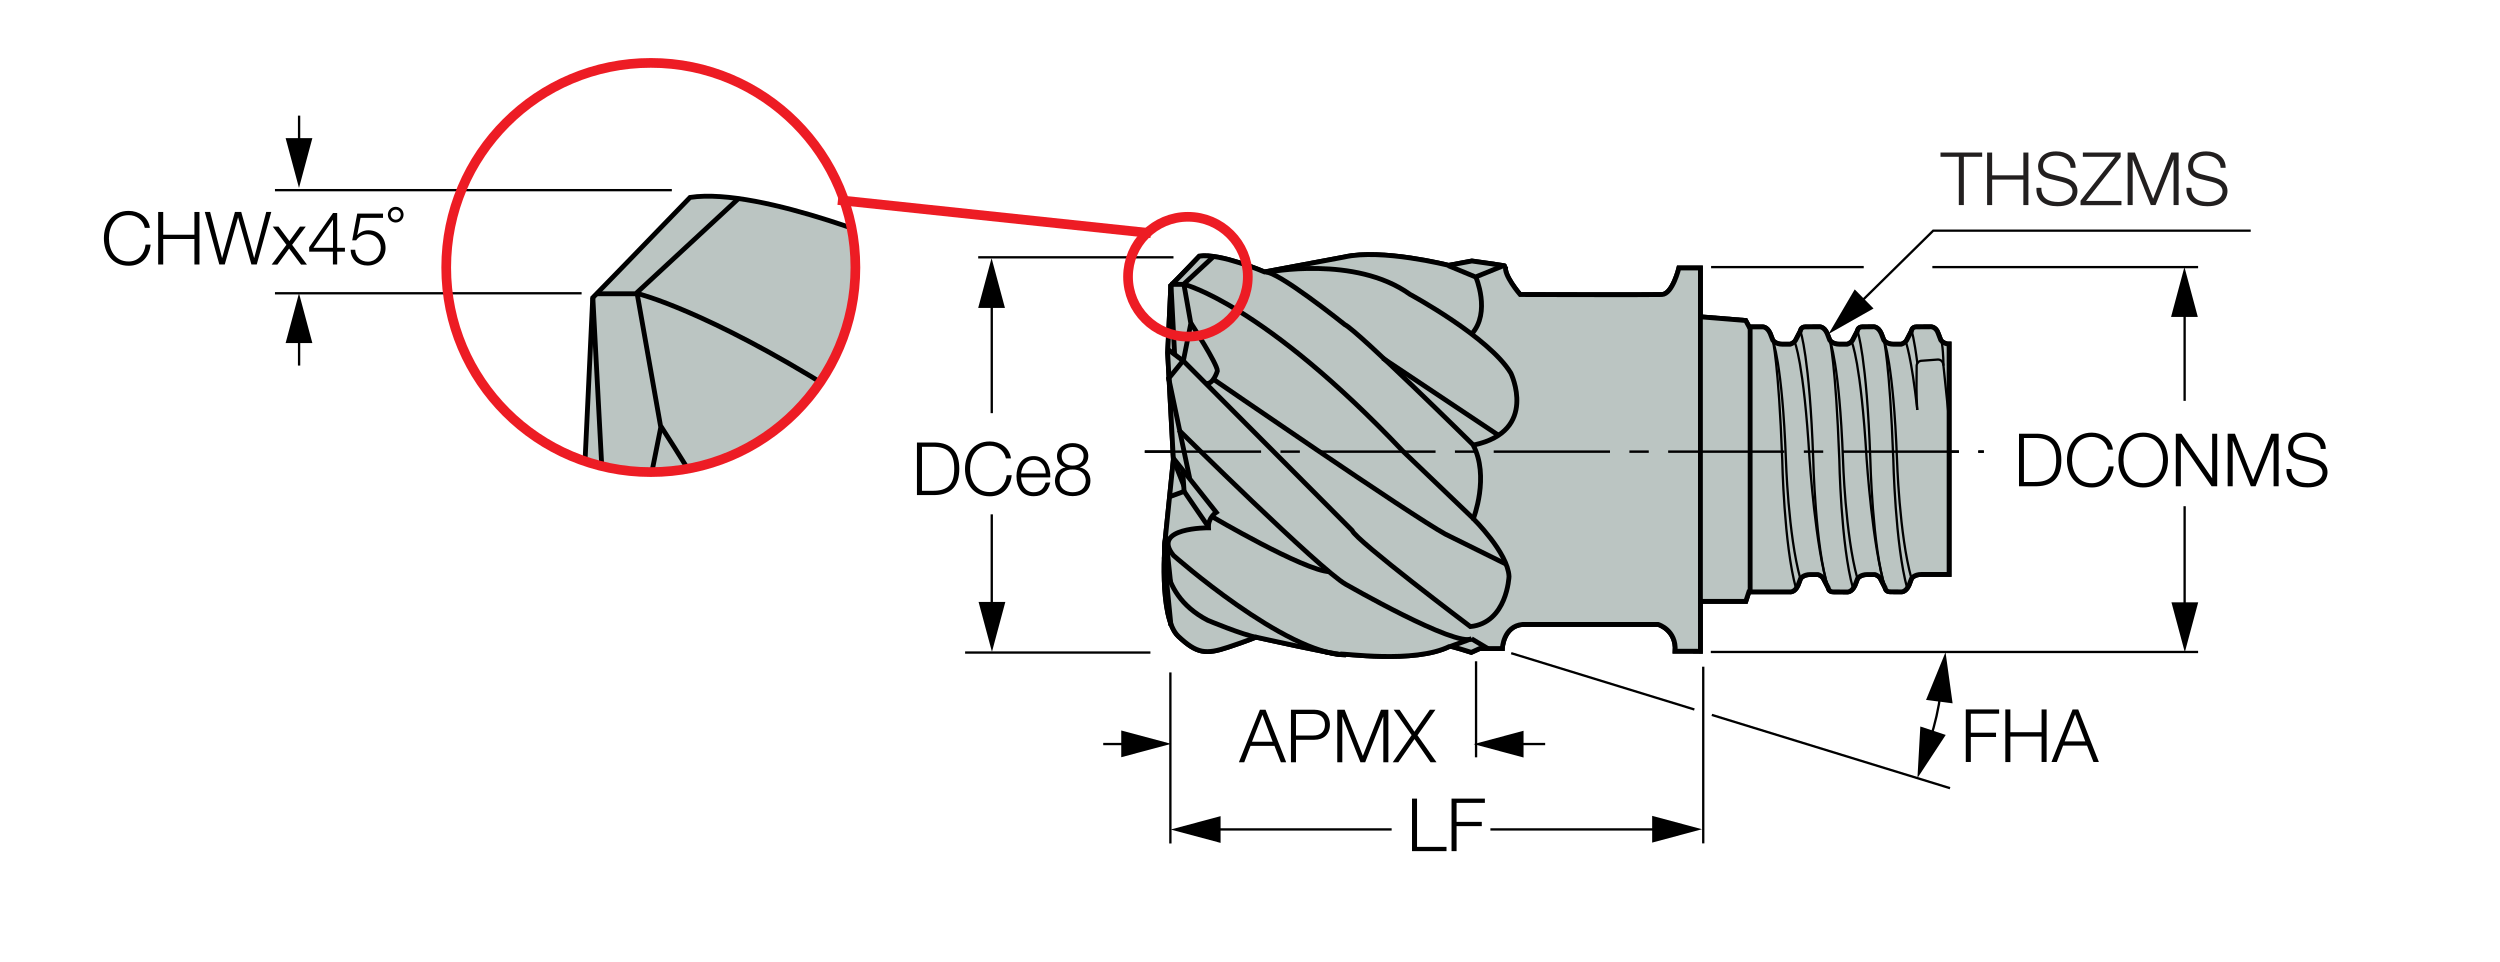 <?xml version="1.0" encoding="utf-8"?>
<!-- Generator: Adobe Illustrator 29.1.0, SVG Export Plug-In . SVG Version: 9.03 Build 55587)  -->
<svg version="1.1" xmlns="http://www.w3.org/2000/svg" xmlns:xlink="http://www.w3.org/1999/xlink" x="0px" y="0px"
	 viewBox="0 0 257.95 99.21" style="enable-background:new 0 0 257.95 99.21;" xml:space="preserve">
<style type="text/css">
	.st0{fill-rule:evenodd;clip-rule:evenodd;fill:#BBC5C2;}
	.st1{fill-rule:evenodd;clip-rule:evenodd;fill:none;stroke:#000000;stroke-width:0.237;stroke-miterlimit:3.864;}
	.st2{fill-rule:evenodd;clip-rule:evenodd;fill:none;stroke:#000000;stroke-width:0.5;stroke-miterlimit:3.864;}
	
		.st3{fill-rule:evenodd;clip-rule:evenodd;fill:none;stroke:#000000;stroke-width:0.25;stroke-miterlimit:3.864;stroke-dasharray:12,2,2,2;}
	.st4{fill:#221F1F;}
	.st5{fill-rule:evenodd;clip-rule:evenodd;fill:none;stroke:#ED1C24;stroke-width:1;stroke-miterlimit:3.864;}
	.st6{clip-path:url(#SVGID_00000058576809808725031570000006109629217991721858_);}
	.st7{fill:none;}
</style>
<g id="Foreground">
	<g>
		<path class="st0" d="M175.45,27.67l0,39.52l-0.94,0l-1.66,0c0.15-2.2-1.75-2.76-1.75-2.76s-13.94,0-14,0
			c-1.99,0.18-2.08,2.49-2.08,2.49h-2.34l-0.86,0.39c0,0-2.11-0.68-2.23-0.62c-3.67,1.83-11.09,0.68-11.33,0.8
			c-0.24,0.12-8.66-1.75-8.66-1.75s-0.85,0.37-2.88,1.04c-2.29,0.76-3.2,0.68-5.13-1.13c-2.08-1.95-1.34-10.11-1.34-10.11l0.83-8.13
			l-0.59-11.01l0.33-6.94c0,0,1.52-1.54,2.94-3.03c2.17-0.33,6.73,1.63,6.73,1.63l8.22-1.54c3.86-0.89,10.77,0.86,10.77,0.86
			l2.4-0.45c0,0,3.52,0.49,3.5,0.53c-0.3,0.86,1.48,2.93,1.48,2.93s13.53,0.04,14.63,0c1.1-0.04,1.75-2.74,1.75-2.74H175.45z"/>
		<path class="st0" d="M175.37,32.54l3.26,0.46h1.41l0.54,0.69l1.23,0.05c0,0,0.51-0.09,0.85,0.68l0.26,0.68
			c0,0,0.26,0.43,1.02,0.43h0.77c0,0,0.34-0.08,0.55-0.38l0.51-0.98c0,0,0.04-0.43,0.51-0.43l1.41-0.01c0,0,0.51-0.08,0.85,0.69
			l0.26,0.68c0,0,0.26,0.43,1.02,0.43h0.77c0,0,0.34-0.08,0.55-0.38l0.51-0.98c0,0,0.04-0.43,0.51-0.43l1.11-0.01
			c0,0,0.51-0.08,0.85,0.69l0.26,0.68c0,0,0.26,0.43,1.02,0.43h0.77c0,0,0.34-0.08,0.55-0.38l0.51-0.98c0,0,0.04-0.43,0.51-0.43
			l1.41-0.01c0,0,0.6-0.08,0.85,0.69l0.26,0.68c0,0,0.18,0.3,0.69,0.4h0.17v23.78h-2.86c-0.77,0-1.02,0.43-1.02,0.43l-0.26,0.68
			c-0.34,0.77-0.85,0.69-0.85,0.69l-1.11-0.01c-0.47,0-0.51-0.43-0.51-0.43L194,59.66c-0.21-0.3-0.55-0.38-0.55-0.38h-0.77
			c-0.77,0-1.02,0.43-1.02,0.43l-0.26,0.68c-0.34,0.77-0.85,0.69-0.85,0.69l-1.41-0.01c-0.47,0-0.51-0.43-0.51-0.43l-0.51-0.98
			c-0.21-0.3-0.55-0.38-0.55-0.38h-0.77c-0.77,0-1.02,0.43-1.02,0.43l-0.26,0.68c-0.34,0.77-0.85,0.68-0.85,0.68l-4.16-0.09
			l-0.54,1.07l-4.45-0.08l-0.15-0.92V32.54z"/>
		<path class="st1" d="M182.91,35.1c0,0,0.6,2.27,0.98,12.3c0,0,0.17,8.84,1.43,13.34"/>
		<path class="st1" d="M182.91,35.1c0,0,0.98,2.27,1.36,12.3c0,0,0.23,7.81,1.49,12.31"/>
		<path class="st1" d="M185.17,35.27c0,0,0.94,2.02,1.54,12.12c0,0,0.6,9.1,1.92,13.25"/>
		<path class="st1" d="M185.77,34.16c0,0,0.94,2.57,1.32,13.23c0,0,0.21,9.1,1.54,13.25"/>
		<path class="st1" d="M188.8,35.1c0,0,0.6,2.27,0.98,12.3c0,0,0.15,8.8,1.41,13.3"/>
		<path class="st1" d="M188.8,35.1c0,0,0.98,2.27,1.36,12.3c0,0,0.23,7.81,1.49,12.31"/>
		<path class="st1" d="M191.06,35.27c0,0,0.94,2.02,1.54,12.12c0,0,0.6,9.1,1.92,13.25"/>
		<path class="st1" d="M191.66,34.16c0,0,0.94,2.57,1.32,13.23c0,0,0.21,9.1,1.53,13.25"/>
		<path class="st1" d="M194.37,35.06c0,0,0.6,2.27,0.98,12.3c0,0,0.19,8.86,1.44,13.36"/>
		<path class="st1" d="M194.37,35.06c0,0,0.98,2.27,1.36,12.3c0,0,0.23,7.81,1.49,12.31"/>
		<path class="st1" d="M196.63,35.24c0,0,0.58,1.44,1.2,7.06"/>
		<path class="st1" d="M197.24,34.12c0,0,0.26,0.74,0.6,3.41"/>
		<path class="st1" d="M201.12,43.47l-0.6-5.79c-0.06-0.64-0.6-0.58-0.6-0.58l-1.73,0.13c-0.38,0.09-0.46,0.4-0.43,0.7
			c-0.02,1.47-0.04,2.74,0.06,4.37"/>
		<path class="st1" d="M200.27,35.06c0,0,0.21,0.32,0.26,2.67"/>
		<path class="st2" d="M174.5,67.19l-1.66,0c0.15-2.2-1.75-2.76-1.75-2.76s-13.94,0-14,0c-1.99,0.18-2.08,2.49-2.08,2.49h-2.34
			l-0.86,0.39c0,0-2.11-0.68-2.23-0.62c-3.67,1.83-11.09,0.68-11.33,0.8c-0.24,0.12-8.66-1.75-8.66-1.75s-0.85,0.37-2.88,1.04
			c-2.29,0.76-3.2,0.68-5.13-1.13c-2.08-1.95-1.34-10.11-1.34-10.11l0.83-8.13l-0.59-11.01l0.33-6.94c0,0,1.65-1.68,2.94-3.03
			c2.17-0.33,6.73,1.63,6.73,1.63l8.22-1.54c3.86-0.89,10.77,0.86,10.77,0.86l2.4-0.45c0,0,3.52,0.49,3.5,0.53
			c-0.3,0.86,1.48,2.93,1.48,2.93s13.53,0.04,14.63,0c1.1-0.04,1.75-2.74,1.75-2.74h2.22V67.2L174.5,67.19z"/>
		<line class="st2" x1="180.58" y1="33.73" x2="180.58" y2="61.05"/>
		<line class="st3" x1="118.12" y1="46.6" x2="204.69" y2="46.6"/>
		<polyline class="st2" points="120.78,29.34 122.11,29.34 125.19,26.49 		"/>
		<polyline class="st2" points="122.15,29.31 122.87,33.37 122.11,37.17 120.59,39.04 122.75,49.34 		"/>
		<path class="st2" d="M121.04,47.24l4.45,5.62c0,0-0.87,0.57-0.8,1.6c0,0-5.97-0.04-3.61,2.85c0,0,11.55,10.22,17.79,10.26"/>
		<line class="st2" x1="120.13" y1="57.51" x2="120.82" y2="64.54"/>
		<path class="st2" d="M120.28,55.49c0,0-1.29,5.59,4.33,8.51c0,0,3.61,1.52,5.17,1.79"/>
		<line class="st2" x1="120.78" y1="60.09" x2="120.28" y2="55.34"/>
		<polyline class="st2" points="120.63,51.27 122.18,50.7 124.73,54.43 		"/>
		<line class="st2" x1="122.03" y1="48.54" x2="122.18" y2="50.78"/>
		<line class="st2" x1="121.08" y1="47.43" x2="122.15" y2="50.13"/>
		<path class="st2" d="M125.03,53.29c0,0,9.5,5.59,12.16,5.7"/>
		<path class="st2" d="M121.62,44.36c0,0,14.56,14.4,17.22,15.92c0,0,11.44,6.57,13.04,5.62"/>
		<path class="st2" d="M149.63,66.7c0,0,1.94-0.68,2.2-0.8"/>
		<line class="st2" x1="151.83" y1="65.91" x2="153.54" y2="66.93"/>
		<path class="st2" d="M151.98,53.48c0,0,3.61,3.53,3.72,6c0,0-0.19,4.79-3.99,5.17c0,0-11.82-8.89-12.2-9.92l-17.52-17.6"/>
		<path class="st2" d="M122.87,33.33c0,0,2.74,4.22,2.74,4.94c0,0-0.42,1.44-1.18,1.29"/>
		<line class="st2" x1="122.15" y1="37.29" x2="120.47" y2="36.03"/>
		<line class="st2" x1="120.82" y1="29.34" x2="121.2" y2="36.6"/>
		<path class="st2" d="M122.18,29.34c0,0,8.17,2.01,22.58,17.22l7.3,6.99"/>
		<path class="st2" d="M152.02,53.52c0,0,1.71-4.37-0.04-7.64c0,0-11.93-11.78-13.23-12.39c0,0-7.07-5.66-8.21-5.4"/>
		<path class="st2" d="M130.77,28.09c0,0,9.05-1.79,14.71,2.28c0,0,8.17,4.41,10.41,8.13c0,0,2.89,5.97-3.8,7.41"/>
		<line class="st2" x1="142.67" y1="36.95" x2="154.64" y2="44.93"/>
		<path class="st2" d="M125.17,39.11c0,0,20.47,14.1,23.96,16l6.31,3.12"/>
		<polyline class="st2" points="149.43,27.41 152.25,28.58 155.06,27.44 		"/>
		<path class="st2" d="M152.25,28.51c0,0,1.63,3.72-0.42,5.97"/>
		<path class="st2" d="M175.46,32.69l4.66,0.38l0.36,0.66h1.32c0,0,0.51-0.09,0.85,0.68l0.26,0.68c0,0,0.26,0.43,1.02,0.43h0.77
			c0,0,0.34-0.08,0.55-0.38l0.51-0.98c0,0,0.04-0.43,0.51-0.43l1.41-0.01c0,0,0.51-0.08,0.85,0.69l0.26,0.68
			c0,0,0.26,0.43,1.02,0.43h0.77c0,0,0.34-0.08,0.55-0.38l0.51-0.98c0,0,0.04-0.43,0.51-0.43l1.11-0.01c0,0,0.51-0.08,0.85,0.69
			l0.26,0.68c0,0,0.26,0.43,1.02,0.43h0.77c0,0,0.34-0.08,0.55-0.38l0.51-0.98c0,0,0.04-0.43,0.51-0.43l1.41-0.01
			c0,0,0.6-0.08,0.85,0.69l0.26,0.68c0,0,0.18,0.3,0.69,0.4h0.17v23.78h-2.86c-0.77,0-1.02,0.43-1.02,0.43l-0.26,0.68
			c-0.34,0.77-0.85,0.69-0.85,0.69l-1.11-0.01c-0.47,0-0.51-0.43-0.51-0.43L194,59.66c-0.21-0.3-0.55-0.38-0.55-0.38h-0.77
			c-0.77,0-1.02,0.43-1.02,0.43l-0.26,0.68c-0.34,0.77-0.85,0.69-0.85,0.69l-1.41-0.01c-0.47,0-0.51-0.43-0.51-0.43l-0.51-0.98
			c-0.21-0.3-0.55-0.38-0.55-0.38h-0.77c-0.77,0-1.02,0.43-1.02,0.43l-0.26,0.68c-0.34,0.77-0.85,0.68-0.85,0.68h-4.22l-0.32,0.98
			h-4.68"/>
	</g>
</g>
<g id="Background">
	<g>
		<g>
			<polygon points="191.74,31.58 191.57,31.41 199.42,23.68 232.23,23.68 232.23,23.92 199.52,23.92 			"/>
		</g>
		<g>
			<polygon points="191.37,29.86 188.67,34.46 193.31,31.83 			"/>
		</g>
	</g>
	<g>
		<rect x="120.64" y="69.38" width="0.24" height="17.65"/>
	</g>
	<g>
		<rect x="175.62" y="68.79" width="0.24" height="18.23"/>
	</g>
	<g>
		<rect x="152.18" y="68.23" width="0.24" height="9.91"/>
	</g>
	<g>
		<rect x="100.93" y="26.43" width="20.15" height="0.24"/>
	</g>
	<g>
		<rect x="99.58" y="67.21" width="19.12" height="0.24"/>
	</g>
	<g>
		<g>
			<rect x="102.21" y="53.07" width="0.24" height="9.98"/>
		</g>
		<g>
			<polygon points="100.97,62.11 102.35,67.26 103.73,62.11 			"/>
		</g>
	</g>
	<g>
		<g>
			<rect x="102.21" y="30.83" width="0.24" height="11.8"/>
		</g>
		<g>
			<polygon points="103.69,31.77 102.31,26.63 100.93,31.77 			"/>
		</g>
	</g>
	<g>
		<g>
			<rect x="125" y="85.46" width="18.59" height="0.24"/>
		</g>
		<g>
			<polygon points="125.94,84.21 120.79,85.59 125.94,86.97 			"/>
		</g>
	</g>
	<g>
		<g>
			<path d="M145.69,82.4h0.52v4.98h3.04v0.44h-3.56V82.4z"/>
		</g>
		<g>
			<path d="M149.77,82.4h3.44v0.44h-2.92v1.96h2.6v0.44h-2.6v2.58h-0.52V82.4z"/>
		</g>
	</g>
	<g>
		<g>
			<rect x="156.26" y="76.65" width="3.17" height="0.24"/>
		</g>
		<g>
			<polygon points="157.2,75.4 152.05,76.78 157.2,78.16 			"/>
		</g>
	</g>
	<g>
		<g>
			<rect x="113.83" y="76.65" width="2.8" height="0.24"/>
		</g>
		<g>
			<polygon points="115.69,78.13 120.84,76.75 115.69,75.37 			"/>
		</g>
	</g>
	<g>
		<g>
			<rect x="153.78" y="85.46" width="17.63" height="0.24"/>
		</g>
		<g>
			<polygon points="170.47,86.94 175.61,85.56 170.47,84.18 			"/>
		</g>
	</g>
	<g>
		<rect x="176.55" y="27.44" width="15.75" height="0.24"/>
	</g>
	<g>
		<rect x="199.38" y="27.44" width="27.42" height="0.24"/>
	</g>
	<g>
		<g>
			<rect x="225.29" y="52.23" width="0.24" height="10.87"/>
		</g>
		<g>
			<polygon points="224.05,62.15 225.43,67.3 226.81,62.15 			"/>
		</g>
	</g>
	<g>
		<g>
			<rect x="225.29" y="31.76" width="0.24" height="9.6"/>
		</g>
		<g>
			<polygon points="226.77,32.7 225.39,27.55 224.01,32.7 			"/>
		</g>
	</g>
	<g>
		<g>
			<path d="M208.32,44.75h1.88c1.63,0.04,2.49,0.93,2.49,2.71c0,1.78-0.86,2.67-2.49,2.71h-1.88V44.75z M208.83,49.73h1.1
				c1.56,0.01,2.23-0.65,2.23-2.27c0-1.62-0.68-2.28-2.23-2.27h-1.1V49.73z"/>
		</g>
		<g>
			<path d="M217.49,46.39c-0.18-0.84-0.87-1.31-1.66-1.31c-1.44,0-2.04,1.2-2.04,2.39c0,1.19,0.61,2.39,2.04,2.39
				c1,0,1.64-0.77,1.74-1.74h0.52c-0.14,1.33-0.99,2.18-2.26,2.18c-1.71,0-2.56-1.34-2.56-2.83c0-1.48,0.85-2.83,2.56-2.83
				c1.03,0,2.04,0.62,2.18,1.75H217.49z"/>
		</g>
		<g>
			<path d="M221.14,44.64c1.7,0,2.55,1.34,2.55,2.83c0,1.48-0.85,2.83-2.55,2.83c-1.71,0-2.56-1.34-2.56-2.83
				C218.58,45.98,219.43,44.64,221.14,44.64z M221.14,49.85c1.43,0,2.04-1.2,2.04-2.39c0-1.18-0.61-2.39-2.04-2.39
				c-1.44,0-2.04,1.2-2.04,2.39C219.1,48.65,219.71,49.85,221.14,49.85z"/>
		</g>
		<g>
			<path d="M224.5,44.75h0.58l3.16,4.59h0.01v-4.59h0.52v5.42h-0.58l-3.16-4.59h-0.01v4.59h-0.52V44.75z"/>
		</g>
		<g>
			<path d="M229.84,44.75h0.76l1.88,4.76l1.87-4.76h0.76v5.42h-0.52v-4.69h-0.01l-1.85,4.69h-0.49l-1.86-4.69h-0.01v4.69h-0.52
				V44.75z"/>
		</g>
		<g>
			<path d="M236.43,48.39c-0.02,1.12,0.78,1.46,1.77,1.46c0.57,0,1.44-0.31,1.44-1.1c0-0.62-0.62-0.86-1.12-0.98l-1.21-0.3
				c-0.64-0.16-1.22-0.46-1.22-1.31c0-0.53,0.34-1.53,1.87-1.53c1.07,0,2.01,0.58,2.01,1.69h-0.52c-0.03-0.83-0.71-1.25-1.48-1.25
				c-0.71,0-1.36,0.27-1.36,1.08c0,0.51,0.38,0.72,0.82,0.83l1.32,0.33c0.77,0.21,1.4,0.54,1.4,1.43c0,0.37-0.15,1.55-2.07,1.55
				c-1.28,0-2.23-0.58-2.16-1.9H236.43z"/>
		</g>
	</g>
	<g>
		<g>
			<path d="M14.94,23.51c-0.18-0.84-0.87-1.31-1.66-1.31c-1.44,0-2.04,1.2-2.04,2.39c0,1.19,0.61,2.39,2.04,2.39
				c1,0,1.64-0.77,1.74-1.74h0.52c-0.14,1.33-0.99,2.18-2.26,2.18c-1.71,0-2.56-1.34-2.56-2.83c0-1.48,0.85-2.83,2.56-2.83
				c1.03,0,2.04,0.62,2.18,1.75H14.94z"/>
		</g>
		<g>
			<path d="M16.32,21.87h0.52v2.35h3.22v-2.35h0.52v5.42h-0.52v-2.63h-3.22v2.63h-0.52V21.87z"/>
		</g>
		<g>
			<path d="M21.13,21.87h0.55l1.23,4.75h0.01l1.32-4.75h0.65l1.33,4.75h0.01l1.24-4.75h0.52l-1.5,5.42h-0.55l-1.37-4.85h-0.01
				l-1.37,4.85h-0.56L21.13,21.87z"/>
		</g>
		<g>
			<path d="M29.55,25.26l-1.41-1.88h0.6l1.12,1.49l1.09-1.49h0.6l-1.41,1.88l1.53,2.04h-0.61l-1.23-1.65l-1.21,1.65h-0.59
				L29.55,25.26z"/>
		</g>
		<g>
			<path d="M31.9,25.51l2.46-3.53h0.43v3.59h0.8v0.4h-0.8v1.32h-0.44v-1.32H31.9V25.51z M34.36,25.57v-2.89h-0.01l-2.01,2.89H34.36z
				"/>
		</g>
		<g>
			<path d="M36.65,25.77c0.02,0.74,0.58,1.23,1.31,1.23c0.82,0,1.33-0.68,1.33-1.45c0-0.78-0.57-1.38-1.36-1.38
				c-0.47,0-0.93,0.23-1.18,0.63h-0.41l0.52-2.76h2.66v0.44h-2.32l-0.34,1.76l0.02,0.01c0.27-0.31,0.71-0.49,1.12-0.49
				c1.09,0,1.78,0.77,1.78,1.84c0,1.04-0.83,1.8-1.85,1.8c-0.99,0-1.72-0.62-1.75-1.63H36.65z"/>
		</g>
		<g>
			<path d="M40.83,21.34c0.45,0,0.81,0.36,0.81,0.81s-0.37,0.81-0.81,0.81s-0.81-0.36-0.81-0.81S40.38,21.34,40.83,21.34z
				 M40.83,22.67c0.29,0,0.52-0.23,0.52-0.52c0-0.29-0.23-0.52-0.52-0.52c-0.29,0-0.52,0.23-0.52,0.52
				C40.32,22.44,40.54,22.67,40.83,22.67z"/>
		</g>
	</g>
	<g>
		<g>
			<path d="M94.61,45.66h1.88c1.63,0.04,2.49,0.93,2.49,2.71s-0.86,2.67-2.49,2.71h-1.88V45.66z M95.13,50.64h1.1
				c1.56,0.01,2.23-0.65,2.23-2.27s-0.68-2.28-2.23-2.27h-1.1V50.64z"/>
		</g>
		<g>
			<path d="M103.79,47.3c-0.18-0.84-0.87-1.31-1.66-1.31c-1.44,0-2.04,1.2-2.04,2.39c0,1.19,0.61,2.39,2.04,2.39
				c1,0,1.64-0.77,1.74-1.74h0.52c-0.14,1.33-0.99,2.18-2.26,2.18c-1.71,0-2.56-1.34-2.56-2.83s0.85-2.83,2.56-2.83
				c1.03,0,2.04,0.62,2.18,1.75H103.79z"/>
		</g>
		<g>
			<path d="M105.36,49.25c0.01,0.7,0.37,1.54,1.29,1.54c0.7,0,1.08-0.41,1.23-1h0.48c-0.21,0.89-0.72,1.41-1.71,1.41
				c-1.25,0-1.77-0.96-1.77-2.07c0-1.03,0.52-2.07,1.77-2.07c1.26,0,1.76,1.1,1.72,2.2H105.36z M107.9,48.85
				c-0.02-0.72-0.47-1.4-1.25-1.4c-0.78,0-1.22,0.68-1.29,1.4H107.9z"/>
		</g>
		<g>
			<path d="M111.42,48.22v0.01c0.68,0.14,1.09,0.65,1.09,1.36c0,1.07-0.84,1.6-1.83,1.6s-1.83-0.53-1.83-1.6
				c0.02-0.69,0.43-1.24,1.08-1.36v-0.01c-0.55-0.17-0.87-0.58-0.87-1.17c0-0.91,0.83-1.33,1.61-1.33c0.79,0,1.62,0.42,1.62,1.33
				C112.29,47.62,111.96,48.06,111.42,48.22z M112.03,49.59c0-0.77-0.64-1.17-1.35-1.15c-0.73-0.02-1.35,0.37-1.35,1.15
				c0,0.8,0.61,1.2,1.35,1.2S112.03,50.4,112.03,49.59z M111.81,47.05c0-0.61-0.49-0.93-1.13-0.93c-0.58,0-1.14,0.32-1.14,0.93
				c0,0.71,0.58,1,1.14,0.99C111.26,48.05,111.81,47.73,111.81,47.05z"/>
		</g>
	</g>
	<g>
		<g>
			<path d="M130,73.23h0.58l2.13,5.42h-0.55l-0.66-1.69h-2.47l-0.65,1.69h-0.55L130,73.23z M129.18,76.53h2.13l-1.05-2.78
				L129.18,76.53z"/>
		</g>
		<g>
			<path d="M133.2,73.23h2.41c0.97,0,1.61,0.57,1.61,1.55c0,0.98-0.64,1.55-1.61,1.55h-1.89v2.32h-0.52V73.23z M133.72,75.89h1.78
				c0.71,0,1.21-0.36,1.21-1.11c0-0.74-0.49-1.11-1.21-1.11h-1.78V75.89z"/>
		</g>
		<g>
			<path d="M137.98,73.23h0.76l1.88,4.76l1.87-4.76h0.76v5.42h-0.52v-4.69h-0.02l-1.85,4.69h-0.49l-1.86-4.69h-0.01v4.69h-0.52
				V73.23z"/>
		</g>
		<g>
			<path d="M143.8,73.23h0.61l1.53,2.27l1.59-2.27h0.58l-1.85,2.64l1.96,2.78h-0.62l-1.65-2.39l-1.67,2.39h-0.58l1.95-2.8
				L143.8,73.23z"/>
		</g>
	</g>
	<g>
		<g>
			<path d="M202.83,73.2h3.44v0.44h-2.92v1.96h2.6v0.44h-2.6v2.58h-0.52V73.2z"/>
		</g>
		<g>
			<path d="M206.91,73.2h0.52v2.35h3.22V73.2h0.52v5.42h-0.52V76h-3.22v2.63h-0.52V73.2z"/>
		</g>
		<g>
			<path d="M213.85,73.2h0.58l2.13,5.42H216l-0.66-1.69h-2.47l-0.65,1.69h-0.55L213.85,73.2z M213.03,76.5h2.13l-1.05-2.78
				L213.03,76.5z"/>
		</g>
	</g>
	<g>
		<rect x="176.52" y="67.15" width="50.28" height="0.24"/>
	</g>
	<g>
		<polygon points="201.17,81.44 176.59,73.88 176.66,73.65 201.24,81.21 		"/>
	</g>
	<g>
		<polygon points="174.79,73.32 155.89,67.51 155.96,67.28 174.86,73.09 		"/>
	</g>
	<g>
		<g>
			<path d="M199.26,76.32l-0.23-0.07c0.52-1.57,0.88-3.18,1.09-4.8l0.24,0.03C200.15,73.11,199.78,74.74,199.26,76.32z"/>
		</g>
		<g>
			<polygon points="198.14,74.96 197.84,80.28 200.76,75.83 			"/>
		</g>
		<g>
			<polygon points="201.47,72.57 200.74,67.29 198.73,72.22 			"/>
		</g>
	</g>
	<g>
		<g>
			<path class="st4" d="M200.22,15.74h4.3v0.44h-1.89v4.98h-0.52v-4.98h-1.89V15.74z"/>
		</g>
		<g>
			<path class="st4" d="M205.03,15.74h0.52v2.35h3.22v-2.35h0.52v5.42h-0.52v-2.63h-3.22v2.63h-0.52V15.74z"/>
		</g>
		<g>
			<path class="st4" d="M210.63,19.38c-0.02,1.12,0.78,1.46,1.77,1.46c0.57,0,1.44-0.31,1.44-1.1c0-0.62-0.62-0.86-1.12-0.98
				l-1.21-0.3c-0.64-0.16-1.22-0.46-1.22-1.31c0-0.53,0.34-1.53,1.87-1.53c1.07,0,2.01,0.58,2,1.69h-0.52
				c-0.03-0.83-0.71-1.25-1.48-1.25c-0.71,0-1.36,0.27-1.36,1.08c0,0.51,0.38,0.72,0.82,0.83l1.32,0.33
				c0.77,0.21,1.41,0.54,1.41,1.43c0,0.37-0.15,1.55-2.07,1.55c-1.28,0-2.23-0.58-2.16-1.9H210.63z"/>
		</g>
		<g>
			<path class="st4" d="M214.91,15.74h3.9v0.46l-3.57,4.53h3.65v0.44h-4.22v-0.46l3.57-4.53h-3.33V15.74z"/>
		</g>
		<g>
			<path class="st4" d="M219.52,15.74h0.76l1.88,4.76l1.87-4.76h0.76v5.42h-0.52v-4.69h-0.01l-1.85,4.69h-0.49l-1.86-4.69h-0.01
				v4.69h-0.52V15.74z"/>
		</g>
		<g>
			<path class="st4" d="M226.11,19.38c-0.02,1.12,0.78,1.46,1.77,1.46c0.57,0,1.44-0.31,1.44-1.1c0-0.62-0.62-0.86-1.12-0.98
				l-1.21-0.3c-0.64-0.16-1.22-0.46-1.22-1.31c0-0.53,0.34-1.53,1.87-1.53c1.07,0,2.01,0.58,2,1.69h-0.52
				c-0.03-0.83-0.71-1.25-1.48-1.25c-0.71,0-1.36,0.27-1.36,1.08c0,0.51,0.38,0.72,0.82,0.83l1.32,0.33
				c0.77,0.21,1.41,0.54,1.41,1.43c0,0.37-0.15,1.55-2.07,1.55c-1.28,0-2.23-0.58-2.16-1.9H226.11z"/>
		</g>
	</g>
	<g>
		<rect x="28.37" y="19.5" width="40.95" height="0.24"/>
	</g>
	<g>
		<rect x="28.37" y="30.14" width="31.64" height="0.24"/>
	</g>
	<g>
		<g>
			<rect x="30.74" y="11.93" width="0.24" height="3.26"/>
		</g>
		<g>
			<g>
				<polygon points="29.47,14.25 30.85,19.39 32.23,14.25 				"/>
			</g>
		</g>
	</g>
	<g>
		<g>
			<rect x="30.74" y="34.46" width="0.24" height="3.26"/>
		</g>
		<g>
			<g>
				<polygon points="29.47,35.4 30.85,30.26 32.23,35.4 				"/>
			</g>
		</g>
	</g>
</g>
<g id="Layer_3">
	<g>
		<path class="st0" d="M175.45,27.67l0,39.52l-0.94,0l-1.66,0c0.15-2.2-1.75-2.76-1.75-2.76s-13.94,0-14,0
			c-1.99,0.18-2.08,2.49-2.08,2.49h-2.34l-0.86,0.39c0,0-2.11-0.68-2.23-0.62c-3.67,1.83-11.09,0.68-11.33,0.8
			c-0.24,0.12-8.66-1.75-8.66-1.75s-0.85,0.37-2.88,1.04c-2.29,0.76-3.2,0.68-5.13-1.13c-2.08-1.95-1.34-10.11-1.34-10.11l0.83-8.13
			l-0.59-11.01l0.33-6.94c0,0,1.65-1.68,2.94-3.03c2.17-0.33,6.73,1.63,6.73,1.63l8.22-1.54c3.86-0.89,10.77,0.86,10.77,0.86
			l2.4-0.45c0,0,3.52,0.49,3.5,0.53c-0.3,0.86,1.48,2.93,1.48,2.93s13.53,0.04,14.63,0c1.1-0.04,1.75-2.74,1.75-2.74H175.45z"/>
		<path class="st0" d="M175.37,32.54l3.26,0.46h1.41l0.54,0.69l1.23,0.05c0,0,0.51-0.09,0.85,0.68l0.26,0.68
			c0,0,0.26,0.43,1.02,0.43h0.77c0,0,0.34-0.08,0.55-0.38l0.51-0.98c0,0,0.04-0.43,0.51-0.43l1.41-0.01c0,0,0.51-0.08,0.85,0.69
			l0.26,0.68c0,0,0.26,0.43,1.02,0.43h0.77c0,0,0.34-0.08,0.55-0.38l0.51-0.98c0,0,0.04-0.43,0.51-0.43l1.11-0.01
			c0,0,0.51-0.08,0.85,0.69l0.26,0.68c0,0,0.26,0.43,1.02,0.43h0.77c0,0,0.34-0.08,0.55-0.38l0.51-0.98c0,0,0.04-0.43,0.51-0.43
			l1.41-0.01c0,0,0.6-0.08,0.85,0.69l0.26,0.68c0,0,0.18,0.3,0.69,0.4h0.17v23.78h-2.86c-0.77,0-1.02,0.43-1.02,0.43l-0.26,0.68
			c-0.34,0.77-0.85,0.69-0.85,0.69l-1.11-0.01c-0.47,0-0.51-0.43-0.51-0.43L194,59.66c-0.21-0.3-0.55-0.38-0.55-0.38h-0.77
			c-0.77,0-1.02,0.43-1.02,0.43l-0.26,0.68c-0.34,0.77-0.85,0.69-0.85,0.69l-1.41-0.01c-0.47,0-0.51-0.43-0.51-0.43l-0.51-0.98
			c-0.21-0.3-0.55-0.38-0.55-0.38h-0.77c-0.77,0-1.02,0.43-1.02,0.43l-0.26,0.68c-0.34,0.77-0.85,0.68-0.85,0.68l-4.16-0.09
			l-0.54,1.07l-4.45-0.08l-0.15-0.92V32.54z"/>
		<path class="st1" d="M182.91,35.1c0,0,0.6,2.27,0.98,12.3c0,0,0.17,8.84,1.43,13.34"/>
		<path class="st1" d="M182.91,35.1c0,0,0.98,2.27,1.36,12.3c0,0,0.23,7.81,1.49,12.31"/>
		<path class="st1" d="M185.17,35.27c0,0,0.94,2.02,1.54,12.12c0,0,0.6,9.1,1.92,13.25"/>
		<path class="st1" d="M185.77,34.16c0,0,0.94,2.57,1.32,13.23c0,0,0.21,9.1,1.54,13.25"/>
		<path class="st1" d="M188.8,35.1c0,0,0.6,2.27,0.98,12.3c0,0,0.15,8.8,1.41,13.3"/>
		<path class="st1" d="M188.8,35.1c0,0,0.98,2.27,1.36,12.3c0,0,0.23,7.81,1.49,12.31"/>
		<path class="st1" d="M191.06,35.27c0,0,0.94,2.02,1.54,12.12c0,0,0.6,9.1,1.92,13.25"/>
		<path class="st1" d="M191.66,34.16c0,0,0.94,2.57,1.32,13.23c0,0,0.21,9.1,1.53,13.25"/>
		<path class="st1" d="M194.37,35.06c0,0,0.6,2.27,0.98,12.3c0,0,0.19,8.86,1.44,13.36"/>
		<path class="st1" d="M194.37,35.06c0,0,0.98,2.27,1.36,12.3c0,0,0.23,7.81,1.49,12.31"/>
		<path class="st1" d="M196.63,35.24c0,0,0.58,1.44,1.2,7.06"/>
		<path class="st1" d="M197.24,34.12c0,0,0.26,0.74,0.6,3.41"/>
		<path class="st1" d="M201.12,43.47l-0.6-5.79c-0.06-0.64-0.6-0.58-0.6-0.58l-1.73,0.13c-0.38,0.09-0.46,0.4-0.43,0.7
			c-0.02,1.47-0.04,2.74,0.06,4.37"/>
		<path class="st1" d="M200.27,35.06c0,0,0.21,0.32,0.26,2.67"/>
		<path class="st2" d="M174.5,67.19l-1.66,0c0.15-2.2-1.75-2.76-1.75-2.76s-13.94,0-14,0c-1.99,0.18-2.08,2.49-2.08,2.49h-2.34
			l-0.86,0.39c0,0-2.11-0.68-2.23-0.62c-3.67,1.83-11.09,0.68-11.33,0.8c-0.24,0.12-8.66-1.75-8.66-1.75s-0.85,0.37-2.88,1.04
			c-2.29,0.76-3.2,0.68-5.13-1.13c-2.08-1.95-1.34-10.11-1.34-10.11l0.83-8.13l-0.59-11.01l0.33-6.94c0,0,1.76-1.76,2.94-3.03
			c2.17-0.33,6.73,1.63,6.73,1.63l8.22-1.54c3.86-0.89,10.77,0.86,10.77,0.86l2.4-0.45c0,0,3.52,0.49,3.5,0.53
			c-0.3,0.86,1.48,2.93,1.48,2.93s13.53,0.04,14.63,0c1.1-0.04,1.75-2.74,1.75-2.74h2.22V67.2L174.5,67.19z"/>
		<line class="st2" x1="180.58" y1="33.73" x2="180.58" y2="61.05"/>
		<line class="st3" x1="118.12" y1="46.6" x2="204.69" y2="46.6"/>
		<polyline class="st2" points="120.78,29.34 122.11,29.34 125.19,26.49 		"/>
		<polyline class="st2" points="122.15,29.31 122.87,33.37 122.11,37.17 120.59,39.04 122.75,49.34 		"/>
		<path class="st2" d="M121.04,47.24l4.45,5.62c0,0-0.87,0.57-0.8,1.6c0,0-5.97-0.04-3.61,2.85c0,0,11.55,10.22,17.79,10.26"/>
		<line class="st2" x1="120.13" y1="57.51" x2="120.82" y2="64.54"/>
		<path class="st2" d="M120.28,55.49c0,0-1.29,5.59,4.33,8.51c0,0,3.61,1.52,5.17,1.79"/>
		<line class="st2" x1="120.78" y1="60.09" x2="120.28" y2="55.34"/>
		<polyline class="st2" points="120.63,51.27 122.18,50.7 124.73,54.43 		"/>
		<line class="st2" x1="122.03" y1="48.54" x2="122.18" y2="50.78"/>
		<line class="st2" x1="121.08" y1="47.43" x2="122.15" y2="50.13"/>
		<path class="st2" d="M125.03,53.29c0,0,9.5,5.59,12.16,5.7"/>
		<path class="st2" d="M121.62,44.36c0,0,14.56,14.4,17.22,15.92c0,0,11.44,6.57,13.04,5.62"/>
		<path class="st2" d="M149.63,66.7c0,0,1.94-0.68,2.2-0.8"/>
		<line class="st2" x1="151.83" y1="65.91" x2="153.54" y2="66.93"/>
		<path class="st2" d="M151.98,53.48c0,0,3.61,3.53,3.72,6c0,0-0.19,4.79-3.99,5.17c0,0-11.82-8.89-12.2-9.92l-17.52-17.6"/>
		<path class="st2" d="M122.87,33.33c0,0,2.74,4.22,2.74,4.94c0,0-0.42,1.44-1.18,1.29"/>
		<line class="st2" x1="122.15" y1="37.29" x2="120.47" y2="36.03"/>
		<line class="st2" x1="120.82" y1="29.34" x2="121.2" y2="36.6"/>
		<path class="st2" d="M122.18,29.34c0,0,8.17,2.01,22.58,17.22l7.3,6.99"/>
		<path class="st2" d="M152.02,53.52c0,0,1.71-4.37-0.04-7.64c0,0-11.93-11.78-13.23-12.39c0,0-7.07-5.66-8.21-5.4"/>
		<path class="st2" d="M130.77,28.09c0,0,9.05-1.79,14.71,2.28c0,0,8.17,4.41,10.41,8.13c0,0,2.89,5.97-3.8,7.41"/>
		<line class="st2" x1="142.67" y1="36.95" x2="154.64" y2="44.93"/>
		<path class="st2" d="M125.17,39.11c0,0,20.47,14.1,23.96,16l6.31,3.12"/>
		<polyline class="st2" points="149.43,27.41 152.25,28.58 155.06,27.44 		"/>
		<path class="st2" d="M152.25,28.51c0,0,1.63,3.72-0.42,5.97"/>
		<path class="st2" d="M175.46,32.69l4.66,0.38l0.36,0.66h1.32c0,0,0.51-0.09,0.85,0.68l0.26,0.68c0,0,0.26,0.43,1.02,0.43h0.77
			c0,0,0.34-0.08,0.55-0.38l0.51-0.98c0,0,0.04-0.43,0.51-0.43l1.41-0.01c0,0,0.51-0.08,0.85,0.69l0.26,0.68
			c0,0,0.26,0.43,1.02,0.43h0.77c0,0,0.34-0.08,0.55-0.38l0.51-0.98c0,0,0.04-0.43,0.51-0.43l1.11-0.01c0,0,0.51-0.08,0.85,0.69
			l0.26,0.68c0,0,0.26,0.43,1.02,0.43h0.77c0,0,0.34-0.08,0.55-0.38l0.51-0.98c0,0,0.04-0.43,0.51-0.43l1.41-0.01
			c0,0,0.6-0.08,0.85,0.69l0.26,0.68c0,0,0.18,0.3,0.69,0.4h0.17v23.78h-2.86c-0.77,0-1.02,0.43-1.02,0.43l-0.26,0.68
			c-0.34,0.77-0.85,0.69-0.85,0.69l-1.11-0.01c-0.47,0-0.51-0.43-0.51-0.43L194,59.66c-0.21-0.3-0.55-0.38-0.55-0.38h-0.77
			c-0.77,0-1.02,0.43-1.02,0.43l-0.26,0.68c-0.34,0.77-0.85,0.69-0.85,0.69l-1.41-0.01c-0.47,0-0.51-0.43-0.51-0.43l-0.51-0.98
			c-0.21-0.3-0.55-0.38-0.55-0.38h-0.77c-0.77,0-1.02,0.43-1.02,0.43l-0.26,0.68c-0.34,0.77-0.85,0.68-0.85,0.68h-4.22l-0.32,0.98
			h-4.68"/>
	</g>
	<circle class="st5" cx="122.57" cy="28.55" r="6.18"/>
	<g>
		<defs>
			<circle id="SVGID_1_" cx="67.15" cy="27.6" r="21.11"/>
		</defs>
		<clipPath id="SVGID_00000015334493032190052640000016133506209031090357_">
			<use xlink:href="#SVGID_1_"  style="overflow:visible;"/>
		</clipPath>
		<g style="clip-path:url(#SVGID_00000015334493032190052640000016133506209031090357_);">
			<path class="st0" d="M247.96,24.6l-0.02,135.13l-3.22-0.01l-5.68,0.01c0.51-7.5-5.98-9.43-5.98-9.43s-47.67-0.02-47.88,0
				c-6.79,0.61-7.1,8.52-7.1,8.52h-8.01l-2.93,1.32c0,0-7.21-2.33-7.62-2.13c-12.54,6.27-37.93,2.33-38.74,2.74
				s-29.61-5.99-29.61-5.99s-2.9,1.25-9.84,3.55c-7.82,2.59-10.93,2.33-17.54-3.86c-7.11-6.66-4.57-34.58-4.57-34.58l2.85-27.79
				l-2.03-37.63l1.12-23.73c0,0,5.01-5.15,10.04-10.35c7.4-1.12,23.02,5.58,23.02,5.58l28.1-5.28c13.18-3.05,36.81,2.94,36.81,2.94
				l8.22-1.52c0,0,12.02,1.69,11.97,1.83c-1.02,2.94,5.06,10.03,5.06,10.03s46.25,0.12,50.02-0.01c3.77-0.13,5.98-9.36,5.98-9.36
				H247.96z"/>
			<path class="st0" d="M247.68,41.23l11.16,1.57h4.82l1.84,2.36l4.19,0.16c0,0,1.75-0.29,2.91,2.33l0.88,2.33
				c0,0,0.88,1.46,3.5,1.46h2.62c0,0,1.17-0.29,1.9-1.31l1.75-3.35c0,0,0.15-1.46,1.75-1.46l4.81-0.02c0,0,1.75-0.27,2.92,2.35
				l0.88,2.33c0,0,0.87,1.46,3.5,1.46h2.63c0,0,1.16-0.29,1.89-1.31l1.75-3.35c0,0,0.15-1.46,1.75-1.46l3.79-0.02
				c0,0,1.75-0.27,2.92,2.35l0.88,2.33c0,0,0.88,1.46,3.5,1.46h2.62c0,0,1.17-0.29,1.9-1.31l1.75-3.35c0,0,0.15-1.46,1.75-1.46
				l4.81-0.02c0,0,2.04-0.27,2.92,2.35l0.88,2.33c0,0,0.61,1.02,2.35,1.35h0.56v81.31h-9.77c-2.62,0-3.5,1.46-3.5,1.46l-0.88,2.33
				c-1.17,2.62-2.92,2.35-2.92,2.35l-3.79-0.02c-1.6,0-1.75-1.46-1.75-1.46l-1.75-3.35c-0.73-1.02-1.89-1.31-1.89-1.31h-2.62
				c-2.63,0-3.5,1.46-3.5,1.46l-0.88,2.33c-1.16,2.62-2.91,2.35-2.91,2.35l-4.81-0.02c-1.6,0-1.75-1.46-1.75-1.46l-1.75-3.35
				c-0.73-1.02-1.9-1.31-1.9-1.31h-2.63c-2.62,0-3.5,1.46-3.5,1.46l-0.88,2.33c-1.17,2.62-2.92,2.33-2.92,2.33l-14.22-0.32
				l-1.84,3.67l-15.2-0.26l-0.52-3.14V41.23z"/>
			<path class="st1" d="M273.48,49.99c0,0,2.04,7.78,3.35,42.04c0,0,0.58,30.23,4.88,45.61"/>
			<path class="st1" d="M273.48,49.99c0,0,3.35,7.78,4.67,42.04c0,0,0.8,26.7,5.1,42.08"/>
			<path class="st1" d="M281.21,50.58c0,0,3.21,6.9,5.25,41.45c0,0,2.04,31.1,6.56,45.29"/>
			<path class="st1" d="M283.25,46.79c0,0,3.21,8.8,4.52,45.24c0,0,0.73,31.1,5.25,45.29"/>
			<path class="st1" d="M293.6,49.99c0,0,2.04,7.78,3.35,42.04c0,0,0.51,30.08,4.81,45.46"/>
			<path class="st1" d="M293.6,49.99c0,0,3.35,7.78,4.67,42.04c0,0,0.8,26.7,5.1,42.08"/>
			<path class="st1" d="M301.33,50.58c0,0,3.21,6.9,5.25,41.45c0,0,2.04,31.1,6.56,45.29"/>
			<path class="st1" d="M303.37,46.79c0,0,3.21,8.8,4.52,45.24c0,0,0.73,31.1,5.25,45.29"/>
			<path class="st1" d="M312.64,49.85c0,0,2.04,7.78,3.36,42.04c0,0,0.64,30.3,4.94,45.68"/>
			<path class="st1" d="M312.64,49.85c0,0,3.36,7.78,4.67,42.04c0,0,0.8,26.7,5.1,42.08"/>
			<path class="st1" d="M320.39,50.47c0,0,1.97,4.93,4.1,24.15"/>
			<path class="st1" d="M322.47,46.64c0,0,0.88,2.52,2.04,11.66"/>
			<path class="st1" d="M335.73,78.62l-2.04-19.8c-0.22-2.19-2.04-1.97-2.04-1.97l-5.91,0.44c-1.31,0.29-1.56,1.36-1.46,2.41
				c-0.07,5.03-0.13,9.38,0.22,14.93"/>
			<path class="st1" d="M332.82,49.85c0,0,0.73,1.09,0.88,9.11"/>
			<path class="st2" d="M244.72,159.72l-5.68,0.01c0.51-7.5-5.98-9.43-5.98-9.43s-47.67-0.02-47.88,0c-6.79,0.61-7.1,8.52-7.1,8.52
				h-8.01l-2.93,1.32c0,0-7.21-2.33-7.62-2.13c-12.54,6.27-37.93,2.33-38.74,2.74s-29.61-5.99-29.61-5.99s-2.9,1.25-9.84,3.55
				c-7.82,2.59-10.93,2.33-17.54-3.86c-7.11-6.66-4.57-34.58-4.57-34.58l2.85-27.79l-2.03-37.63l1.12-23.73
				c0,0,4.93-5.05,10.04-10.35c7.4-1.12,23.02,5.58,23.02,5.58l28.1-5.28c13.18-3.05,36.81,2.94,36.81,2.94l8.22-1.52
				c0,0,12.02,1.69,11.97,1.83c-1.02,2.94,5.06,10.03,5.06,10.03s46.25,0.12,50.02-0.01c3.77-0.13,5.98-9.36,5.98-9.36h7.58v135.13
				L244.72,159.72z"/>
			<line class="st2" x1="265.5" y1="45.32" x2="265.5" y2="138.72"/>
			<line class="st3" x1="51.94" y1="89.31" x2="347.92" y2="89.31"/>
			<polyline class="st2" points="61.54,30.31 65.59,30.31 76.11,20.57 			"/>
			<polyline class="st2" points="65.72,30.18 68.18,44.09 65.59,57.08 60.39,63.45 67.79,98.66 			"/>
			<path class="st2" d="M61.95,91.51l15.2,19.23c0,0-2.99,1.95-2.73,5.46c0,0-20.4-0.13-12.35,9.74c0,0,39.5,34.95,60.81,35.08"/>
			<line class="st2" x1="58.83" y1="126.6" x2="61.17" y2="150.64"/>
			<path class="st2" d="M59.35,119.71c0,0-4.42,19.1,14.81,29.11c0,0,12.35,5.2,17.67,6.11"/>
			<line class="st2" x1="61.04" y1="135.43" x2="59.35" y2="119.19"/>
			<polyline class="st2" points="60.52,105.29 65.85,103.34 74.55,116.07 			"/>
			<line class="st2" x1="65.33" y1="95.93" x2="65.85" y2="103.6"/>
			<line class="st2" x1="62.08" y1="92.16" x2="65.72" y2="101.39"/>
			<path class="st2" d="M75.59,112.18c0,0,32.49,19.1,41.58,19.49"/>
			<path class="st2" d="M63.9,81.64c0,0,49.77,49.25,58.86,54.45c0,0,39.11,22.48,44.57,19.23"/>
			<path class="st2" d="M159.66,158.04c0,0,6.62-2.34,7.54-2.73"/>
			<line class="st2" x1="167.2" y1="155.32" x2="173.05" y2="158.82"/>
			<path class="st2" d="M167.72,112.83c0,0,12.35,12.09,12.74,20.53c0,0-0.65,16.37-13.65,17.67c0,0-40.41-30.41-41.71-33.91
				L65.2,56.95"/>
			<path class="st2" d="M68.18,43.96c0,0,9.36,14.42,9.36,16.89c0,0-1.43,4.94-4.03,4.42"/>
			<line class="st2" x1="65.72" y1="57.47" x2="60" y2="53.18"/>
			<line class="st2" x1="61.17" y1="30.72" x2="62.46" y2="55.13"/>
			<path class="st2" d="M65.85,30.31c0,0,27.94,6.89,77.19,58.86l24.95,23.91"/>
			<path class="st2" d="M167.85,112.96c0,0,5.85-14.94-0.13-26.12c0,0-40.8-40.28-45.22-42.36c0,0-24.17-19.36-28.07-18.45"/>
			<path class="st2" d="M95.21,26.02c0,0,30.93-6.11,50.29,7.8c0,0,27.94,15.07,35.6,27.81c0,0,9.88,20.4-12.99,25.34"/>
			<line class="st2" x1="135.88" y1="56.3" x2="176.81" y2="83.59"/>
			<path class="st2" d="M76.05,63.71c0,0,69.97,48.21,81.92,54.7l21.57,10.65"/>
			<polyline class="st2" points="159.01,23.68 168.63,27.71 178.25,23.81 			"/>
			<path class="st2" d="M168.63,27.45c0,0,5.59,12.74-1.43,20.4"/>
			<path class="st2" d="M247.99,41.76l15.94,1.31l1.25,2.26h4.52c0,0,1.75-0.29,2.91,2.33l0.88,2.33c0,0,0.88,1.46,3.5,1.46h2.62
				c0,0,1.17-0.29,1.9-1.31l1.75-3.35c0,0,0.15-1.46,1.75-1.46l4.81-0.02c0,0,1.75-0.27,2.92,2.35l0.88,2.33c0,0,0.87,1.46,3.5,1.46
				h2.63c0,0,1.16-0.29,1.89-1.31l1.75-3.35c0,0,0.15-1.46,1.75-1.46l3.79-0.02c0,0,1.75-0.27,2.92,2.35l0.88,2.33
				c0,0,0.88,1.46,3.5,1.46h2.62c0,0,1.17-0.29,1.9-1.31l1.75-3.35c0,0,0.15-1.46,1.75-1.46l4.81-0.02c0,0,2.04-0.27,2.92,2.35
				l0.88,2.33c0,0,0.61,1.02,2.35,1.35h0.56v81.31h-9.77c-2.62,0-3.5,1.46-3.5,1.46l-0.88,2.33c-1.17,2.62-2.92,2.35-2.92,2.35
				l-3.79-0.02c-1.6,0-1.75-1.46-1.75-1.46l-1.75-3.35c-0.73-1.02-1.89-1.31-1.89-1.31h-2.62c-2.63,0-3.5,1.46-3.5,1.46l-0.88,2.33
				c-1.16,2.62-2.91,2.35-2.91,2.35l-4.81-0.02c-1.6,0-1.75-1.46-1.75-1.46l-1.75-3.35c-0.73-1.02-1.9-1.31-1.9-1.31h-2.63
				c-2.62,0-3.5,1.46-3.5,1.46l-0.88,2.33c-1.17,2.62-2.92,2.33-2.92,2.33h-14.43l-1.1,3.35h-15.99"/>
		</g>
		
			<use xlink:href="#SVGID_1_"  style="overflow:visible;fill-rule:evenodd;clip-rule:evenodd;fill:none;stroke:#ED1C24;stroke-miterlimit:3.864;"/>
	</g>
	<line class="st5" x1="86.46" y1="20.64" x2="118.75" y2="24.06"/>
</g>
<g id="סימון_גודל_מיקום">
	<rect x="6.45" y="2.48" class="st7" width="245.06" height="94.25"/>
</g>
</svg>
